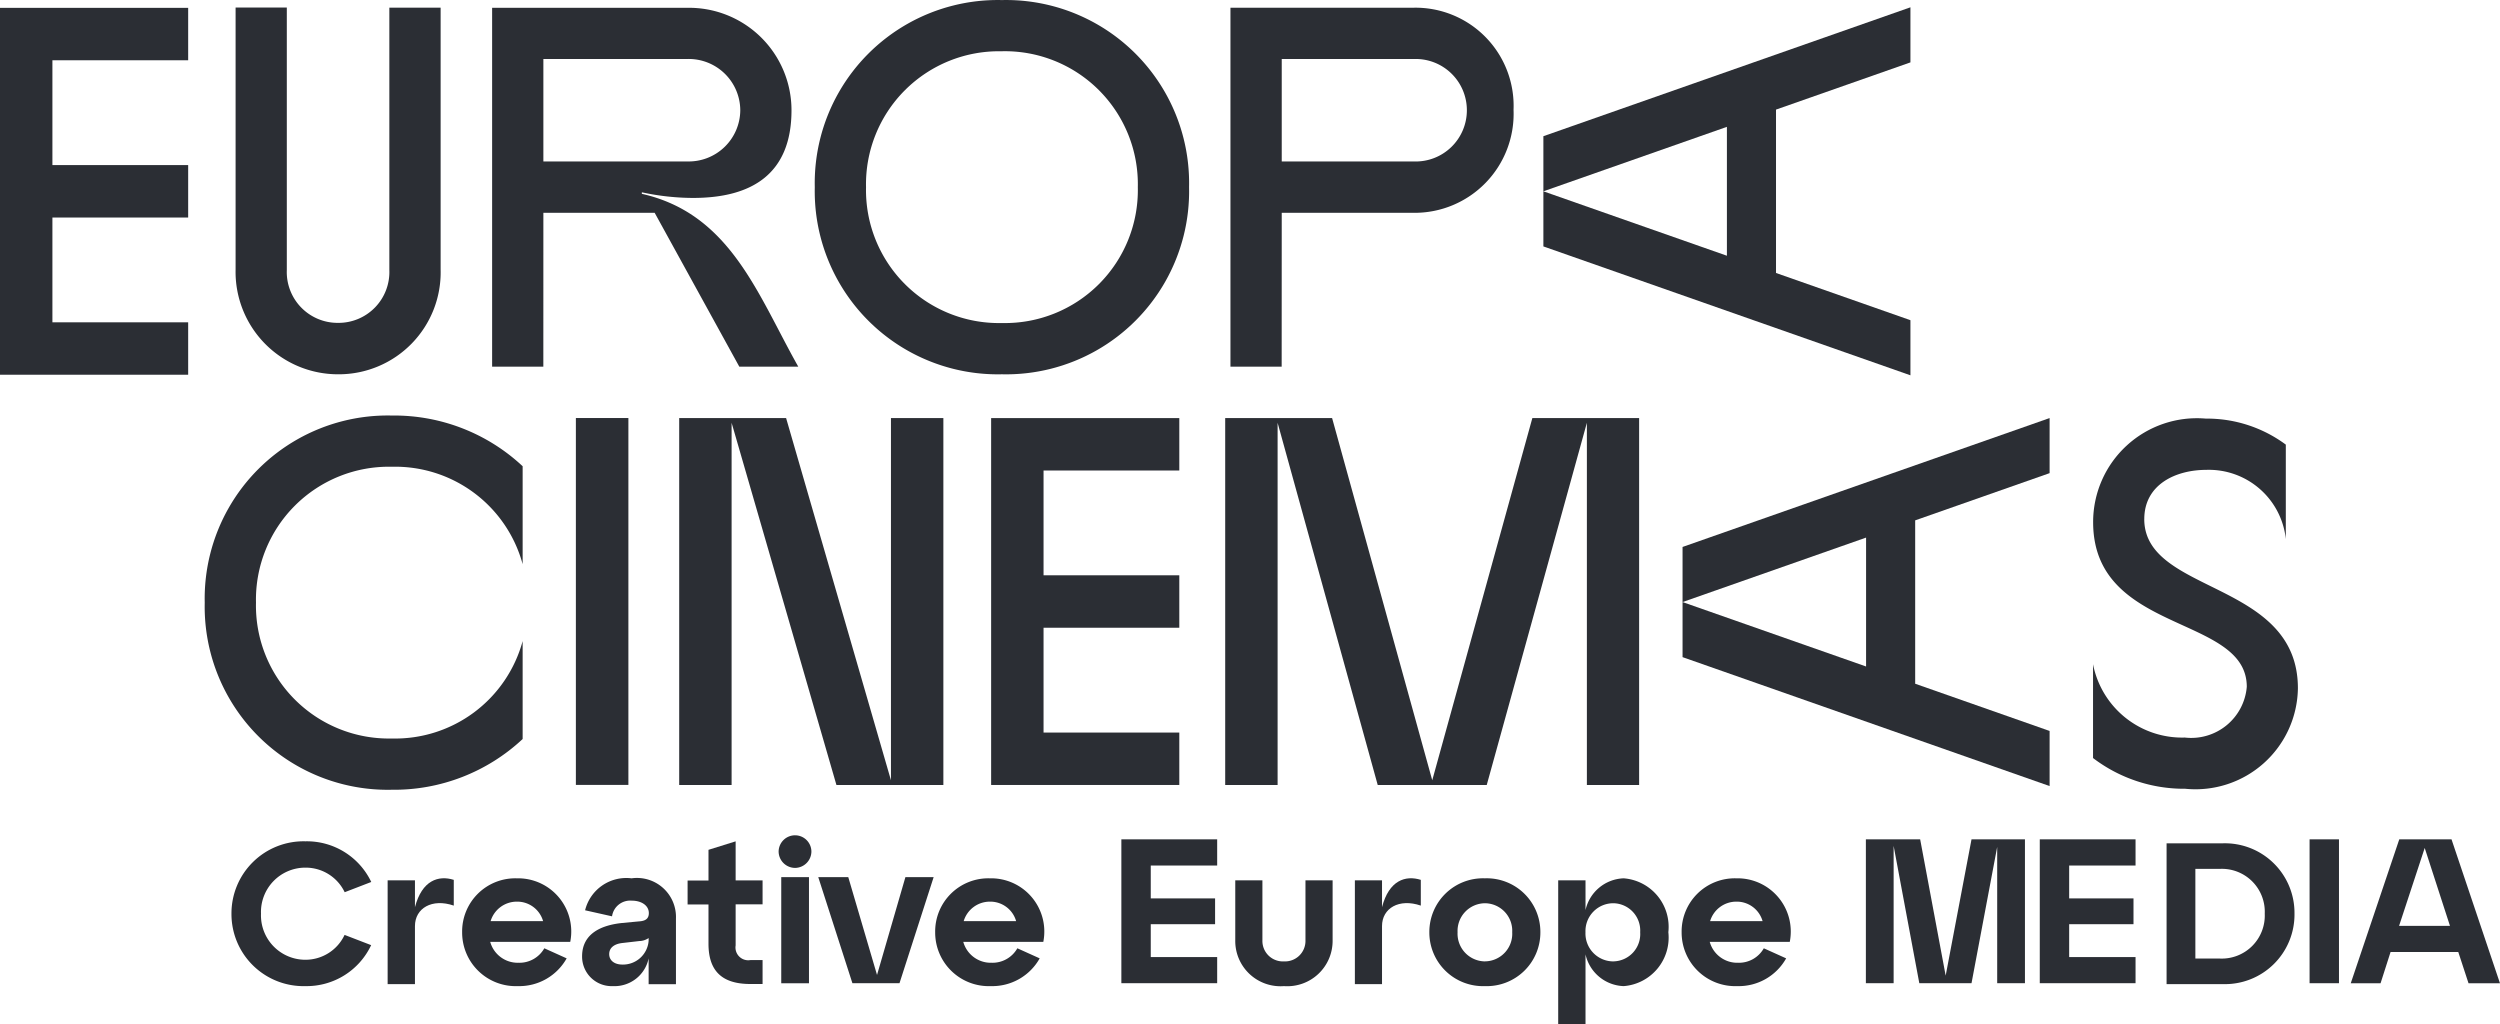 <svg xmlns="http://www.w3.org/2000/svg" xmlns:xlink="http://www.w3.org/1999/xlink" width="73.219" height="30" viewBox="0 0 73.219 30">
  <defs>
    <clipPath id="clip-path">
      <path id="Pfad_419" data-name="Pfad 419" d="M0-12.424H73.219v-30H0Z" transform="translate(0 42.424)" fill="#2b2e34"/>
    </clipPath>
  </defs>
  <g id="Gruppe_514" data-name="Gruppe 514" transform="translate(0 42.424)">
    <g id="Gruppe_514-2" data-name="Gruppe 514" transform="translate(45.202 -42.21)">
      <path id="Pfad_416" data-name="Pfad 416" d="M0-1.448V1.78L10.75,5.555V3.941L6.813,2.558V-2.227L10.75-3.61V-5.223Zm5.375-.274V2.053L0,.166Z" transform="translate(0 5.223)" fill="#2b2e34"/>
    </g>
    <g id="Gruppe_515" data-name="Gruppe 515" transform="translate(49.278 -30.18)">
      <path id="Pfad_417" data-name="Pfad 417" d="M0-2.066,5.375-3.954V-.179L0-2.066V-.453L10.75,3.323V1.709L6.813.326V-4.459L10.75-5.842V-7.455L0-3.68Z" transform="translate(0 7.455)" fill="#2b2e34"/>
    </g>
    <g id="Gruppe_517" data-name="Gruppe 517" transform="translate(0 -42.424)" clip-path="url(#clip-path)">
      <g id="Gruppe_516" data-name="Gruppe 516" transform="translate(61.3 12.26)">
        <path id="Pfad_418" data-name="Pfad 418" d="M-.622-1.219c0-1.021.931-1.442,1.817-1.442A2.267,2.267,0,0,1,3.523-.633V-3.4A3.874,3.874,0,0,0,1.18-4.162a3.039,3.039,0,0,0-3.3,3.033c0,3.289,4.5,2.7,4.5,4.821A1.632,1.632,0,0,1,.565,5.179,2.658,2.658,0,0,1-2.123,3.031V5.779a4.4,4.4,0,0,0,2.7.9,3,3,0,0,0,3.3-2.943c0-3.169-4.5-2.748-4.5-4.956" transform="translate(2.123 4.162)" fill="#2b2e34"/>
      </g>
    </g>
    <g id="Gruppe_518" data-name="Gruppe 518" transform="translate(0 -42.194)">
      <path id="Pfad_420" data-name="Pfad 420" d="M0,0V10.745H5.511V9.21H1.535V6.141H5.511V4.605H1.535V1.535H5.511V0Z" fill="#2b2e34"/>
    </g>
    <g id="Gruppe_524" data-name="Gruppe 524" transform="translate(0 -42.424)" clip-path="url(#clip-path)">
      <g id="Gruppe_519" data-name="Gruppe 519" transform="translate(6.898 0.225)">
        <path id="Pfad_421" data-name="Pfad 421" d="M-1.25-4.447A2.985,2.985,0,0,0,1.738-7.51v-7.674H.236V-7.5a1.489,1.489,0,0,1-1.5,1.547A1.489,1.489,0,0,1-2.767-7.5v-7.689h-1.5V-7.51A3,3,0,0,0-1.25-4.447" transform="translate(4.269 15.184)" fill="#2b2e34"/>
      </g>
      <g id="Gruppe_520" data-name="Gruppe 520" transform="translate(14.413 0.226)">
        <path id="Pfad_422" data-name="Pfad 422" d="M-.622-2.487H2.638L5.116,2.018H6.843C5.657-.085,4.86-2.457,2.262-3.043v-.045a7.176,7.176,0,0,0,1.5.165c1.727,0,2.883-.706,2.883-2.568a3,3,0,0,0-3.063-3H-2.123V2.018h1.5Zm0-4.505H3.584a1.51,1.51,0,0,1,1.561,1.5,1.51,1.51,0,0,1-1.561,1.5H-.622Z" transform="translate(2.123 8.494)" fill="#2b2e34"/>
      </g>
      <g id="Gruppe_521" data-name="Gruppe 521" transform="translate(23.863 0)">
        <path id="Pfad_423" data-name="Pfad 423" d="M-2.27-4.54a5.362,5.362,0,0,0,5.481-5.481A5.362,5.362,0,0,0-2.27-15.5a5.362,5.362,0,0,0-5.481,5.481A5.362,5.362,0,0,0-2.27-4.54m0-9.461a3.894,3.894,0,0,1,3.98,3.98,3.894,3.894,0,0,1-3.98,3.98,3.894,3.894,0,0,1-3.98-3.98A3.894,3.894,0,0,1-2.27-14" transform="translate(7.751 15.502)" fill="#2b2e34"/>
      </g>
      <g id="Gruppe_522" data-name="Gruppe 522" transform="translate(36.037 0.226)">
        <path id="Pfad_424" data-name="Pfad 424" d="M-.622-2.487h3.86A2.9,2.9,0,0,0,6.167-5.506,2.873,2.873,0,0,0,3.238-8.494H-2.124V2.018h1.5Zm0-4.505H3.253A1.5,1.5,0,0,1,4.8-5.491a1.5,1.5,0,0,1-1.547,1.5H-.622Z" transform="translate(2.124 8.494)" fill="#2b2e34"/>
      </g>
      <g id="Gruppe_523" data-name="Gruppe 523" transform="translate(5.996 12.168)">
        <path id="Pfad_425" data-name="Pfad 425" d="M-2.27-4.54A5.51,5.51,0,0,0,1.56-6.026V-8.894A3.871,3.871,0,0,1-2.27-6.041a3.894,3.894,0,0,1-3.98-3.98A3.894,3.894,0,0,1-2.27-14a3.87,3.87,0,0,1,3.83,2.853v-2.868A5.507,5.507,0,0,0-2.27-15.5a5.362,5.362,0,0,0-5.481,5.481A5.362,5.362,0,0,0-2.27-4.54" transform="translate(7.751 15.502)" fill="#2b2e34"/>
      </g>
    </g>
    <path id="Pfad_427" data-name="Pfad 427" d="M25.4-24.9H23.862v10.745H25.4Z" transform="translate(-6.996 -5.281)" fill="#2b2e34"/>
    <g id="Gruppe_525" data-name="Gruppe 525" transform="translate(19.892 -30.18)">
      <path id="Pfad_428" data-name="Pfad 428" d="M-.589-.053l3.07,10.608H5.613V-.191H4.078V10.417L1.007-.191H-2.124V10.555H-.589Z" transform="translate(2.124 0.191)" fill="#2b2e34"/>
    </g>
    <g id="Gruppe_526" data-name="Gruppe 526" transform="translate(29.028 -30.179)">
      <path id="Pfad_429" data-name="Pfad 429" d="M-2.113-.588V-2.123H-7.624V8.622h5.511V7.087H-6.089V4.017h3.976V2.481H-6.089V-.588Z" transform="translate(7.624 2.123)" fill="#2b2e34"/>
    </g>
    <g id="Gruppe_527" data-name="Gruppe 527" transform="translate(35.883 -30.18)">
      <path id="Pfad_430" data-name="Pfad 430" d="M-.588-.053,2.344,10.555H5.537L8.47-.053V10.555H10V-.191H6.873L3.941,10.417,1.008-.191H-2.123V10.555H-.588Z" transform="translate(2.123 0.191)" fill="#2b2e34"/>
    </g>
    <g id="Gruppe_531" data-name="Gruppe 531" transform="translate(0 -42.424)" clip-path="url(#clip-path)">
      <g id="Gruppe_528" data-name="Gruppe 528" transform="translate(13.539 25.724)">
        <path id="Pfad_431" data-name="Pfad 431" d="M-.661,0a1.557,1.557,0,0,0-1.6,1.578A1.571,1.571,0,0,0-.631,3.157,1.592,1.592,0,0,0,.8,2.344L.146,2.049a.838.838,0,0,1-.754.424.837.837,0,0,1-.831-.612H.905A1.558,1.558,0,0,0-.661,0m-.766,1.254A.8.8,0,0,1-.661.683a.787.787,0,0,1,.771.571Z" transform="translate(2.257)" fill="#2b2e34"/>
      </g>
      <g id="Gruppe_529" data-name="Gruppe 529" transform="translate(6.779 24.64)">
        <path id="Pfad_432" data-name="Pfad 432" d="M-.9-.32A1.265,1.265,0,0,1,.251.4L1.029.1A2.089,2.089,0,0,0-.9-1.091,2.112,2.112,0,0,0-3.065,1.03,2.111,2.111,0,0,0-.9,3.15a2.089,2.089,0,0,0,1.926-1.2l-.778-.3A1.265,1.265,0,0,1-.9,2.378a1.3,1.3,0,0,1-1.3-1.349A1.3,1.3,0,0,1-.9-.32" transform="translate(3.065 1.091)" fill="#2b2e34"/>
      </g>
      <g id="Gruppe_530" data-name="Gruppe 530" transform="translate(11.357 25.724)">
        <path id="Pfad_433" data-name="Pfad 433" d="M-.329-.351V-1.14h-.8V1.9h.8V.2c0-.524.5-.819,1.137-.6v-.754c-.448-.141-.931.012-1.137.8" transform="translate(1.125 1.199)" fill="#2b2e34"/>
      </g>
    </g>
    <path id="Pfad_435" data-name="Pfad 435" d="M32.364-2.856h.812V-5.963h-.812Z" transform="translate(-9.483 -10.771)" fill="#2b2e34"/>
    <g id="Gruppe_533" data-name="Gruppe 533" transform="translate(0 -42.424)" clip-path="url(#clip-path)">
      <g id="Gruppe_532" data-name="Gruppe 532" transform="translate(41.863 25.724)">
        <path id="Pfad_436" data-name="Pfad 436" d="M-.673,0A1.572,1.572,0,0,0-2.3,1.578,1.572,1.572,0,0,0-.673,3.157,1.571,1.571,0,0,0,.952,1.578,1.571,1.571,0,0,0-.673,0m0,2.433a.811.811,0,0,1-.8-.854A.81.81,0,0,1-.673.73a.806.806,0,0,1,.8.848.808.808,0,0,1-.8.854" transform="translate(2.299)" fill="#2b2e34"/>
      </g>
    </g>
    <g id="Gruppe_534" data-name="Gruppe 534" transform="translate(54.652 -17.842)">
      <path id="Pfad_438" data-name="Pfad 438" d="M-.9-1.53l-.747-3.992h-1.59v4.214h.813V-5.33l.752,4.022H-.143L.609-5.3v3.992h.813V-5.522H-.143Z" transform="translate(3.232 5.522)" fill="#2b2e34"/>
    </g>
    <g id="Gruppe_536" data-name="Gruppe 536" transform="translate(0 -42.424)" clip-path="url(#clip-path)">
      <g id="Gruppe_535" data-name="Gruppe 535" transform="translate(45.64 25.724)">
        <path id="Pfad_439" data-name="Pfad 439" d="M-.793,0A1.187,1.187,0,0,0-1.911.931V.059h-.8V4.276h.8V2.226a1.186,1.186,0,0,0,1.119.931A1.426,1.426,0,0,0,.515,1.578,1.426,1.426,0,0,0-.793,0m-.289,2.433a.817.817,0,0,1-.83-.854A.815.815,0,0,1-1.081.73a.8.8,0,0,1,.771.848.8.8,0,0,1-.771.854" transform="translate(2.707)" fill="#2b2e34"/>
      </g>
    </g>
    <g id="Gruppe_537" data-name="Gruppe 537" transform="translate(59.74 -17.842)">
      <path id="Pfad_441" data-name="Pfad 441" d="M0-1.616H2.805v-.765H.861v-.963H2.745V-4.1H.861v-.963H2.805V-5.83H0Z" transform="translate(0 5.83)" fill="#2b2e34"/>
    </g>
    <g id="Gruppe_540" data-name="Gruppe 540" transform="translate(0 -42.424)" clip-path="url(#clip-path)">
      <g id="Gruppe_538" data-name="Gruppe 538" transform="translate(49.255 25.724)">
        <path id="Pfad_442" data-name="Pfad 442" d="M-.661,0a1.557,1.557,0,0,0-1.6,1.578A1.571,1.571,0,0,0-.631,3.157,1.592,1.592,0,0,0,.8,2.344L.146,2.049a.837.837,0,0,1-.754.424.837.837,0,0,1-.83-.612H.906A1.559,1.559,0,0,0-.661,0m-.766,1.254A.8.8,0,0,1-.661.683a.786.786,0,0,1,.771.571Z" transform="translate(2.257)" fill="#2b2e34"/>
      </g>
      <g id="Gruppe_539" data-name="Gruppe 539" transform="translate(63.454 24.699)">
        <path id="Pfad_443" data-name="Pfad 443" d="M-.678,0H-2.316V4.123H-.678A2.038,2.038,0,0,0,1.43,2.061,2.038,2.038,0,0,0-.678,0M-.749,3.375h-.724V.748h.724A1.257,1.257,0,0,1,.559,2.061,1.26,1.26,0,0,1-.749,3.375" transform="translate(2.316)" fill="#2b2e34"/>
      </g>
    </g>
    <g id="Gruppe_541" data-name="Gruppe 541" transform="translate(68.848 -17.842)">
      <path id="Pfad_445" data-name="Pfad 445" d="M-.545,0-1.966,4.215h.873L-.8,3.3H1.183l.3.915h.921L.985,0ZM.2.253l.74,2.282H-.551Z" transform="translate(1.966)" fill="#2b2e34"/>
    </g>
    <path id="Pfad_446" data-name="Pfad 446" d="M95.826-3.281h.861V-7.495h-.861Z" transform="translate(-28.184 -10.347)" fill="#2b2e34"/>
    <g id="Gruppe_543" data-name="Gruppe 543" transform="translate(0 -42.424)" clip-path="url(#clip-path)">
      <g id="Gruppe_542" data-name="Gruppe 542" transform="translate(17.048 25.724)">
        <path id="Pfad_447" data-name="Pfad 447" d="M-.6,0A1.243,1.243,0,0,0-1.961.936l.789.177A.537.537,0,0,1-.594.654c.283,0,.5.141.5.365,0,.159-.094.23-.283.242l-.5.047c-.565.059-1.172.283-1.172.978a.865.865,0,0,0,.9.871A1.021,1.021,0,0,0-.1,2.344V3.1H.7V1.178A1.143,1.143,0,0,0-.6,0m.5,1.826a.753.753,0,0,1-.766.7c-.241,0-.389-.124-.389-.306s.141-.294.371-.324l.513-.059A.5.5,0,0,0-.1,1.749Z" transform="translate(2.049)" fill="#2b2e34"/>
      </g>
    </g>
    <g id="Gruppe_544" data-name="Gruppe 544" transform="translate(23.97 -16.734)">
      <path id="Pfad_449" data-name="Pfad 449" d="M-.658-1.1-1.5-3.964h-.879l1,3.106H0L1-3.964H.173Z" transform="translate(2.374 3.964)" fill="#2b2e34"/>
    </g>
    <g id="Gruppe_550" data-name="Gruppe 550" transform="translate(0 -42.424)" clip-path="url(#clip-path)">
      <g id="Gruppe_545" data-name="Gruppe 545" transform="translate(22.804 24.464)">
        <path id="Pfad_450" data-name="Pfad 450" d="M-.2,0A.481.481,0,0,0-.683.477.485.485,0,0,0-.2.955.484.484,0,0,0,.277.477.479.479,0,0,0-.2,0" transform="translate(0.683)" fill="#2b2e34"/>
      </g>
      <g id="Gruppe_546" data-name="Gruppe 546" transform="translate(20.138 24.641)">
        <path id="Pfad_451" data-name="Pfad 451" d="M-.583,0l-.795.248v.9H-1.99v.7h.612V3c0,.789.388,1.178,1.225,1.178H.206v-.7H-.153a.374.374,0,0,1-.43-.429V1.844H.206v-.7H-.583Z" transform="translate(1.99)" fill="#2b2e34"/>
      </g>
      <g id="Gruppe_547" data-name="Gruppe 547" transform="translate(36.178 25.783)">
        <path id="Pfad_452" data-name="Pfad 452" d="M-.851-.727a.6.6,0,0,1-.63.619.6.6,0,0,1-.631-.619V-2.482h-.795V-.727A1.325,1.325,0,0,0-1.481.616,1.328,1.328,0,0,0-.056-.727V-2.482H-.851Z" transform="translate(2.907 2.482)" fill="#2b2e34"/>
      </g>
      <g id="Gruppe_548" data-name="Gruppe 548" transform="translate(39.681 25.724)">
        <path id="Pfad_453" data-name="Pfad 453" d="M-.329-.351V-1.14h-.795V1.9h.795V.2c0-.524.5-.819,1.136-.6v-.754c-.448-.141-.931.012-1.136.8" transform="translate(1.124 1.199)" fill="#2b2e34"/>
      </g>
      <g id="Gruppe_549" data-name="Gruppe 549" transform="translate(27.393 25.724)">
        <path id="Pfad_454" data-name="Pfad 454" d="M-.661,0a1.557,1.557,0,0,0-1.6,1.578A1.571,1.571,0,0,0-.631,3.157,1.592,1.592,0,0,0,.8,2.344L.146,2.049a.837.837,0,0,1-.754.424.837.837,0,0,1-.83-.612H.906A1.559,1.559,0,0,0-.661,0m-.765,1.254A.8.8,0,0,1-.661.683a.786.786,0,0,1,.771.571Z" transform="translate(2.257)" fill="#2b2e34"/>
      </g>
    </g>
    <g id="Gruppe_551" data-name="Gruppe 551" transform="translate(32.842 -17.842)">
      <path id="Pfad_456" data-name="Pfad 456" d="M0-1.616H2.806v-.765H.861v-.963H2.745V-4.1H.861v-.963H2.806V-5.83H0Z" transform="translate(0 5.83)" fill="#2b2e34"/>
    </g>
  </g>
</svg>
